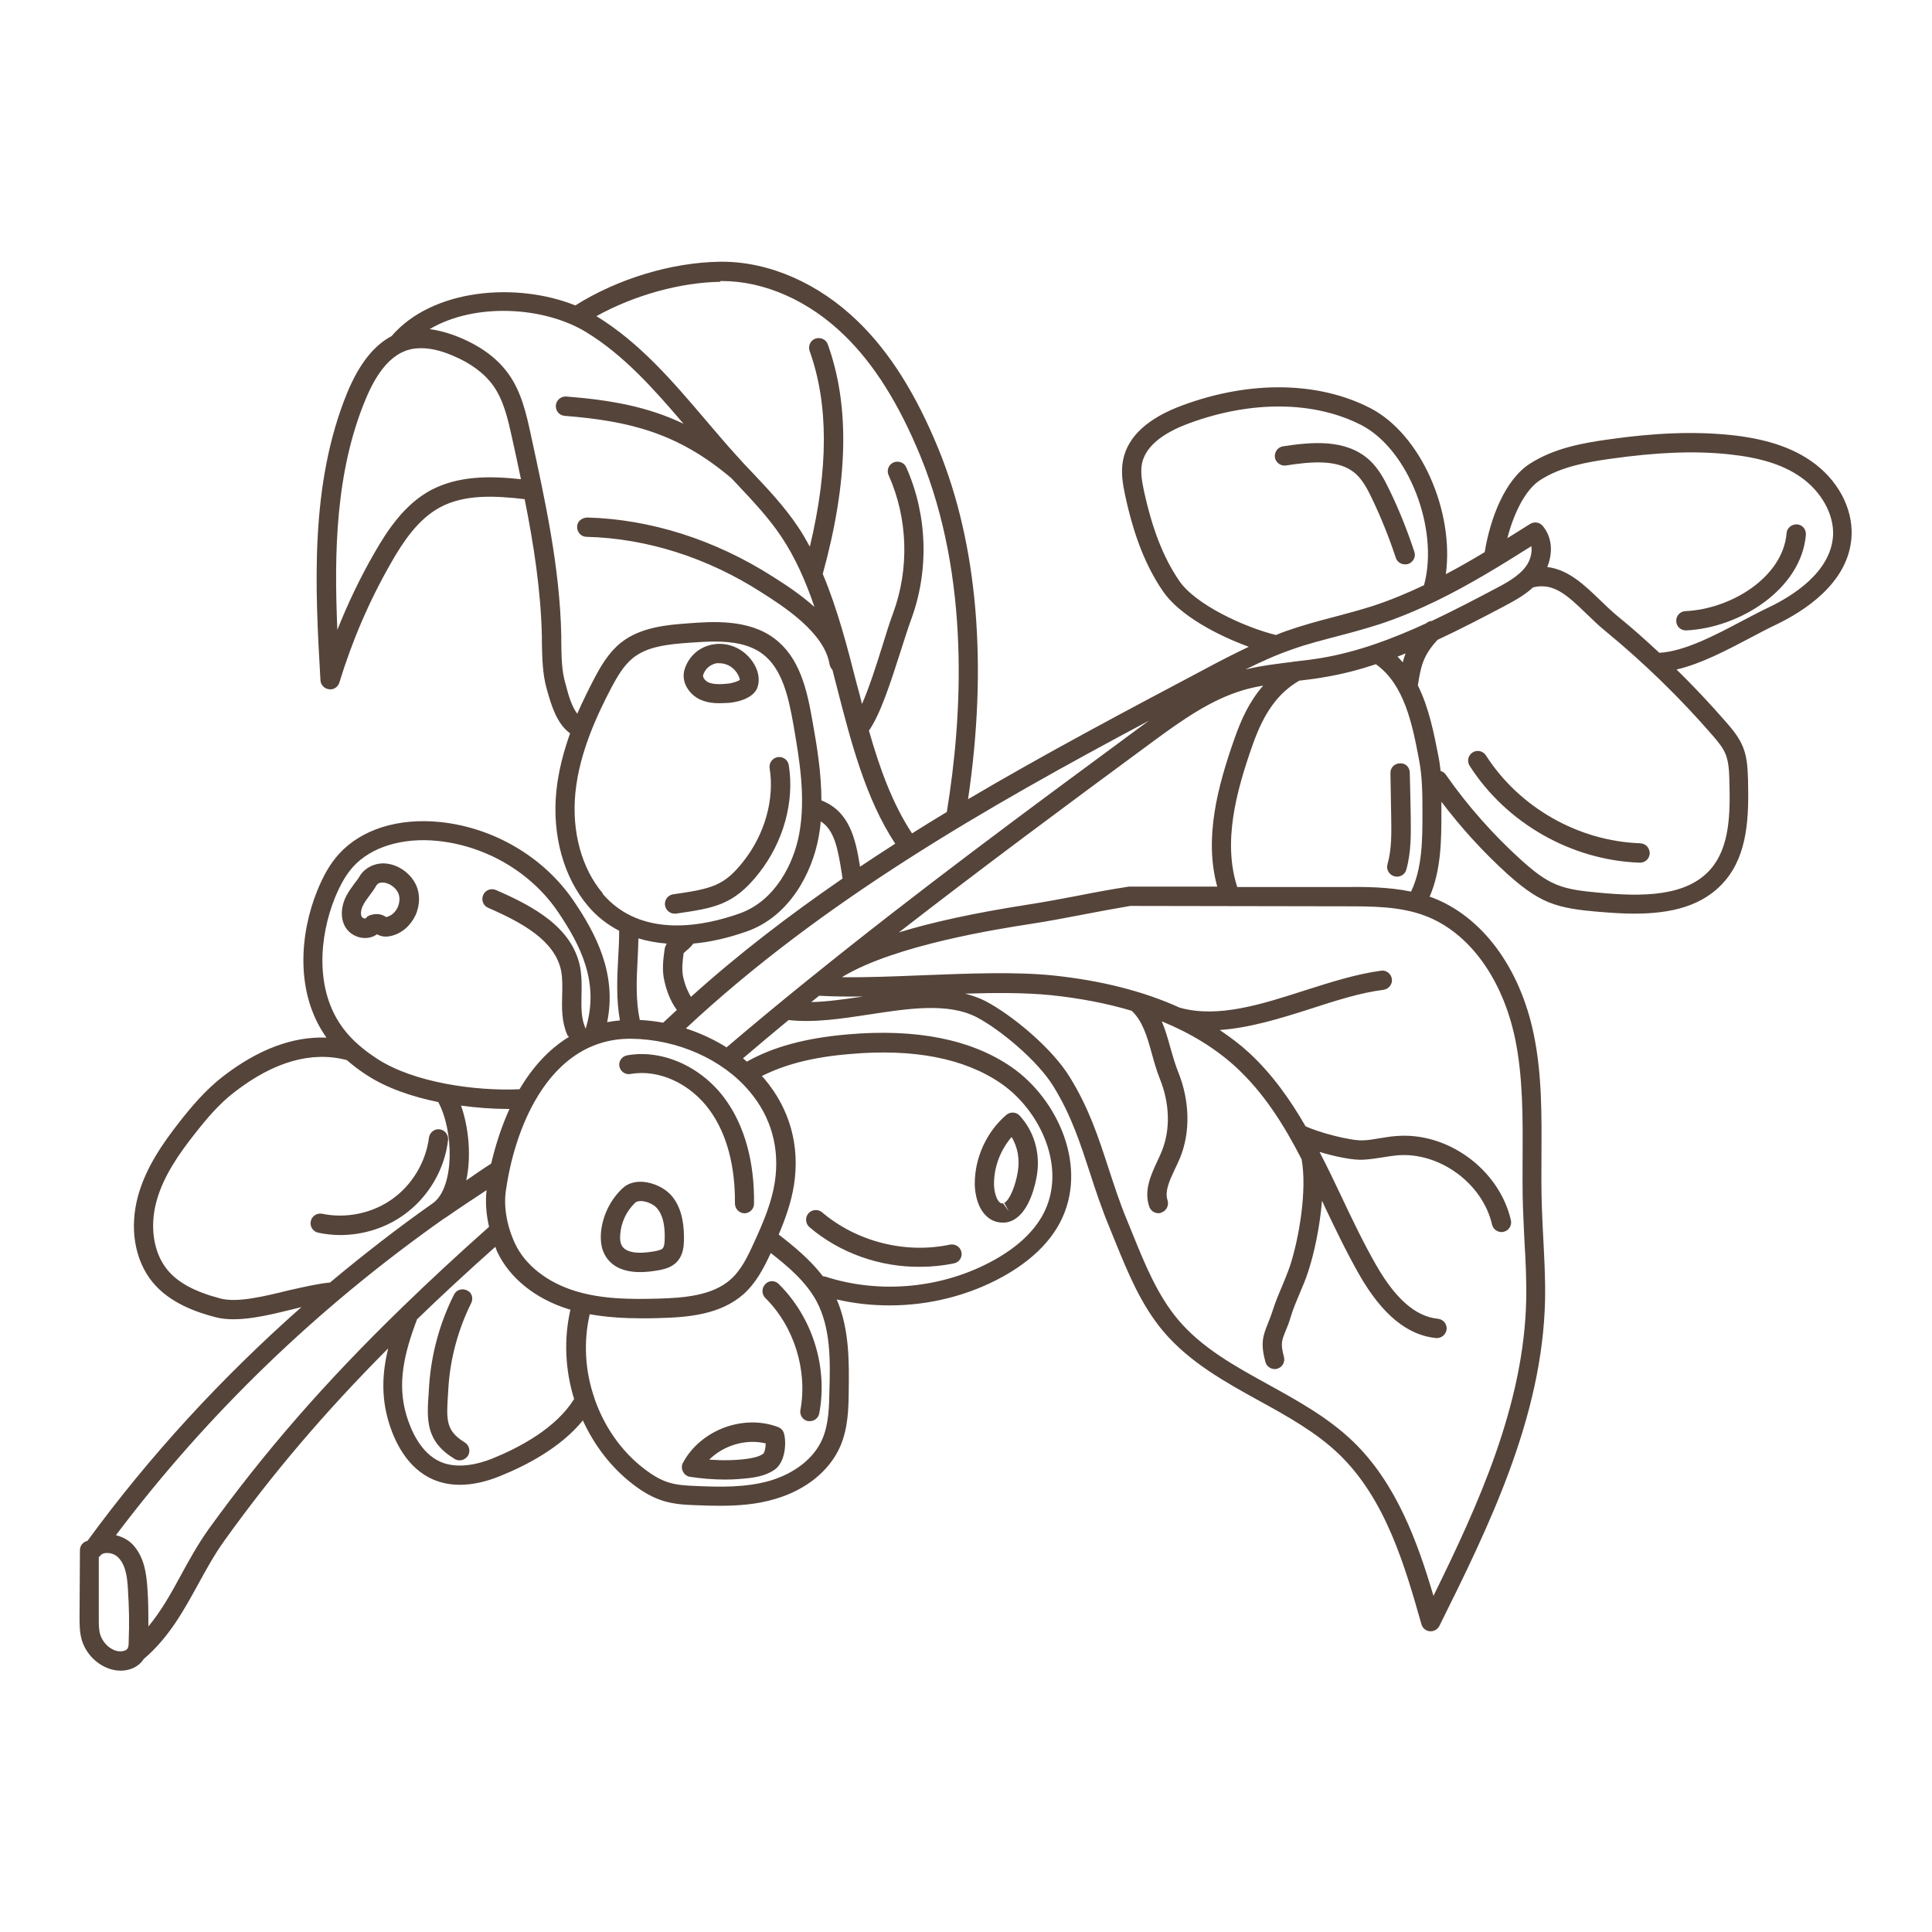 <?xml version="1.0" encoding="UTF-8"?> <svg xmlns="http://www.w3.org/2000/svg" viewBox="0 0 169.00 169.00" data-guides="{&quot;vertical&quot;:[],&quot;horizontal&quot;:[]}"><defs></defs><path fill="#55443a" stroke="none" fill-opacity="1" stroke-width="1" stroke-opacity="1" fill-rule="evenodd" id="tSvg181afa539d4" title="Path 1" d="M56.245 103.381C55.499 103.328 54.878 103.532 54.423 103.975C53.34 105.005 52.667 106.444 52.561 107.929C52.528 108.622 52.614 109.197 52.865 109.685C53.254 110.464 54.113 111.276 55.994 111.276C56.535 111.276 57.163 111.21 57.889 111.058C59.816 110.656 59.83 109.097 59.83 108.252C59.83 106.681 59.493 105.5 58.78 104.635C58.206 103.942 57.189 103.453 56.245 103.381ZM57.545 109.395C56.549 109.613 54.825 109.817 54.37 108.919C54.271 108.715 54.218 108.411 54.251 108.022C54.317 106.959 54.793 105.929 55.572 105.196C55.657 105.11 55.842 105.064 56.047 105.064C56.075 105.064 56.104 105.064 56.133 105.064C56.621 105.097 57.215 105.368 57.486 105.704C57.941 106.246 58.159 107.071 58.146 108.22C58.146 109.249 57.974 109.282 57.539 109.388C57.541 109.39 57.543 109.392 57.545 109.395Z"></path><path fill="#55443a" stroke="none" fill-opacity="1" stroke-width="1" stroke-opacity="1" fill-rule="evenodd" id="tSvg83c1e49d99" title="Path 2" d="M61.283 61.21C61.824 61.448 62.379 61.514 62.887 61.514C63.191 61.514 63.481 61.494 63.752 61.481C63.851 61.481 65.93 61.309 66.287 60.042C66.491 59.349 66.307 58.536 65.798 57.83C65.019 56.734 63.719 56.16 62.438 56.358C61.236 56.543 60.293 57.335 59.903 58.49C59.514 59.639 60.292 60.774 61.283 61.21ZM62.682 58.015C62.761 58.015 62.841 58.015 62.92 58.015C63.408 58.015 64.003 58.22 64.425 58.807C64.63 59.098 64.716 59.382 64.716 59.467C64.597 59.586 64.042 59.771 63.633 59.804C63.059 59.857 62.418 59.89 61.963 59.685C61.659 59.553 61.441 59.21 61.507 59.045C61.692 58.49 62.115 58.134 62.682 58.015Z"></path><path fill="#55443a" stroke="none" fill-opacity="1" stroke-width="1" stroke-opacity="1" fill-rule="evenodd" id="tSvgd214eb5386" title="Path 3" d="M31.892 82.051C31.91 82.051 31.927 82.051 31.945 82.051C32.334 82.051 32.691 81.932 32.975 81.728C33.265 81.879 33.615 81.998 34.176 81.879C35.107 81.675 35.899 81.001 36.341 80.071C36.764 79.14 36.764 78.077 36.308 77.245C35.754 76.229 34.638 75.535 33.523 75.522C32.73 75.522 31.918 75.912 31.476 76.618C31.344 76.856 31.172 77.074 31.001 77.291C30.75 77.628 30.512 77.965 30.308 78.341C29.799 79.318 29.766 80.355 30.222 81.114C30.558 81.668 31.219 82.045 31.892 82.051ZM31.793 79.127C31.945 78.836 32.15 78.572 32.347 78.302C32.552 78.031 32.737 77.78 32.902 77.49C32.968 77.371 33.107 77.199 33.443 77.199C33.45 77.199 33.456 77.199 33.463 77.199C33.971 77.199 34.546 77.569 34.797 78.044C35.001 78.414 34.981 78.889 34.797 79.344C34.592 79.8 34.222 80.124 33.78 80.222C33.476 80.018 33.067 79.853 32.427 80.038C32.242 80.091 32.103 80.17 31.984 80.341C31.918 80.374 31.733 80.308 31.661 80.222C31.509 79.985 31.562 79.549 31.793 79.127Z"></path><path fill="#55443a" stroke="none" fill-opacity="1" stroke-width="1" stroke-opacity="1" fill-rule="evenodd" id="tSvg1829fbb69d7" title="Path 4" d="M87.696 106.945C87.768 106.945 87.841 106.945 87.914 106.945C88.165 106.912 88.422 106.846 88.66 106.707C90.099 105.928 90.587 103.512 90.706 102.786C91.01 100.878 90.468 98.983 89.201 97.597C88.897 97.26 88.376 97.227 88.019 97.531C86.296 99.016 85.266 101.267 85.266 103.545C85.266 103.869 85.319 105.506 86.316 106.404C86.706 106.76 87.181 106.945 87.696 106.945ZM88.488 99.459C89.029 100.356 89.214 101.4 89.029 102.515C88.844 103.631 88.356 104.951 87.848 105.222C87.982 105.471 88.116 105.719 88.25 105.968C88.081 105.73 87.911 105.493 87.742 105.255C87.59 105.288 87.504 105.235 87.438 105.169C87.115 104.879 86.95 104.12 86.95 103.565C86.95 102.08 87.504 100.607 88.488 99.459Z"></path><path fill="#55443a" stroke="none" fill-opacity="1" stroke-width="1" stroke-opacity="1" fill-rule="evenodd" id="tSvg18045d82fc2" title="Path 5" d="M68.043 124.822C64.999 123.686 61.283 125.092 59.745 127.951C59.612 128.189 59.612 128.472 59.745 128.73C59.863 128.968 60.101 129.152 60.372 129.185C61.368 129.337 62.418 129.423 63.428 129.423C64.154 129.423 64.881 129.37 65.541 129.291C66.254 129.205 67.059 129.04 67.752 128.565C68.716 127.891 68.802 126.162 68.577 125.389C68.511 125.139 68.307 124.914 68.043 124.822ZM66.755 127.172C66.366 127.442 65.825 127.541 65.303 127.614C64.306 127.746 63.171 127.766 62.042 127.68C63.29 126.433 65.25 125.838 66.98 126.261C66.98 126.63 66.881 127.073 66.755 127.172Z"></path><path fill="#55443a" stroke="none" fill-opacity="1" stroke-width="1" stroke-opacity="1" fill-rule="evenodd" id="tSvg5f79bbbccc" title="Path 6" d="M140.64 38.447C138.475 38.751 135.973 39.194 133.86 40.54C131.616 41.96 130.348 45.392 129.873 48.297C128.757 48.97 127.629 49.617 126.473 50.225C127.219 44.732 124.295 37.972 119.845 35.688C115.33 33.371 109.368 33.272 103.487 35.437C100.43 36.553 98.667 38.157 98.245 40.217C98.027 41.299 98.212 42.329 98.416 43.306C99.176 46.858 100.225 49.525 101.73 51.723C103.15 53.803 106.477 55.578 109.236 56.575C107.916 57.202 106.635 57.862 105.381 58.536C98.489 62.187 91.491 65.89 84.679 69.91C86.401 58.265 85.543 47.69 82.078 39.24C80.117 34.461 77.833 30.823 75.067 28.137C71.634 24.79 67.31 22.895 63.171 22.895C63.102 22.895 63.034 22.895 62.966 22.895C58.721 22.961 54.041 24.38 50.324 26.717C45.201 24.657 37.834 25.232 34.249 29.404C32.691 30.229 31.424 31.84 30.394 34.302C27.067 42.382 27.568 51.473 28.031 59.5C28.05 59.903 28.367 60.246 28.777 60.292C29.199 60.358 29.569 60.088 29.688 59.698C30.803 56.047 32.322 52.516 34.216 49.221C35.246 47.413 36.566 45.419 38.474 44.389C40.62 43.221 43.294 43.359 45.894 43.663C46.687 47.637 47.314 51.657 47.4 55.698C47.4 55.889 47.4 56.081 47.4 56.272C47.432 57.572 47.452 58.939 47.822 60.259C47.84 60.321 47.857 60.383 47.875 60.444C48.231 61.692 48.7 63.303 49.868 64.148C49.314 65.706 48.852 67.409 48.667 69.185C48.278 73.053 49.294 76.737 51.453 79.272C52.212 80.17 53.123 80.876 54.16 81.417C54.16 82.21 54.127 83.008 54.074 83.801C53.975 85.59 53.902 87.431 54.226 89.26C53.836 89.293 53.48 89.346 53.11 89.412C53.975 85.207 52.146 81.688 50.152 78.764C47.551 74.961 43.188 72.393 38.494 71.905C34.824 71.535 31.602 72.545 29.641 74.71C28.895 75.536 28.288 76.572 27.733 77.958C26.261 81.609 25.753 86.831 28.559 90.765C25.621 90.647 22.578 91.782 19.482 94.178C17.976 95.347 16.742 96.812 15.732 98.1C14.246 99.994 12.774 102.107 12.081 104.589C11.302 107.414 11.777 110.233 13.349 112.161C14.867 114.003 17.217 114.795 18.841 115.218C19.33 115.35 19.871 115.402 20.445 115.402C22.049 115.402 23.891 114.947 25.7 114.504C25.938 114.452 26.156 114.386 26.373 114.333C19.376 120.519 13.091 127.344 7.652 134.785C7.282 134.871 6.992 135.188 6.992 135.597C6.981 137.551 6.97 139.505 6.958 141.459C6.958 142.067 6.958 142.747 7.143 143.42C7.467 144.536 8.312 145.467 9.375 145.903C9.744 146.054 10.154 146.14 10.556 146.14C11.348 146.14 12.127 145.817 12.57 145.124C14.768 143.249 16.049 140.918 17.303 138.634C18.016 137.334 18.742 136 19.653 134.733C23.812 128.937 28.354 123.576 33.952 117.952C33.444 120.064 33.345 122.078 33.952 124.223C34.474 126.045 35.589 128.428 37.907 129.425C38.619 129.729 39.392 129.881 40.237 129.881C41.3 129.881 42.481 129.63 43.703 129.135C46.053 128.19 49.063 126.619 50.984 124.249C51.981 126.415 53.433 128.342 55.328 129.808C56.292 130.554 57.15 131.023 58.035 131.293C58.932 131.564 59.81 131.63 60.807 131.663C61.52 131.696 62.246 131.716 62.972 131.716C64.577 131.716 66.221 131.597 67.805 131.122C70.472 130.343 72.538 128.686 73.482 126.56C74.195 124.936 74.228 123.18 74.242 121.609C74.275 119.193 74.308 116.248 73.192 113.667C74.71 114.024 76.268 114.189 77.82 114.189C81.285 114.189 84.751 113.324 87.755 111.654C90.085 110.353 91.742 108.782 92.706 106.973C95.274 102.121 92.521 96.14 88.501 93.354C84.989 90.918 80.137 89.954 74.136 90.483C70.432 90.806 67.627 91.578 65.329 92.866C65.211 92.767 65.112 92.681 64.993 92.575C66.326 91.44 67.647 90.331 68.98 89.228C71.192 89.479 73.647 89.109 76.044 88.74C79.444 88.218 82.936 87.677 85.458 88.991C87.59 90.126 90.778 92.813 92.132 95.005C93.703 97.54 94.495 100.009 95.34 102.59C95.829 104.108 96.357 105.699 97.05 107.369C97.208 107.759 97.367 108.148 97.525 108.538C98.641 111.278 99.79 114.116 101.75 116.447C104.034 119.153 107.144 120.876 110.147 122.533C112.616 123.887 115.165 125.306 117.158 127.234C121.212 131.155 122.888 136.971 124.341 142.087C124.44 142.424 124.73 142.661 125.067 142.694C125.096 142.694 125.124 142.694 125.153 142.694C125.476 142.694 125.76 142.51 125.912 142.219C130.157 133.67 134.956 123.986 135.154 113.641C135.187 111.885 135.088 110.129 135.002 108.419C134.95 107.442 134.903 106.479 134.87 105.495C134.817 104.023 134.837 102.557 134.837 101.085C134.857 97.619 134.89 94.021 134.177 90.542C132.976 84.627 129.615 80.112 125.186 78.475C125.153 78.475 125.1 78.455 125.054 78.442C126.084 76.078 126.084 73.352 126.084 71.127C126.084 70.795 126.084 70.463 126.084 70.13C127.826 72.428 129.767 74.56 131.9 76.488C132.949 77.418 134.098 78.362 135.465 78.924C136.798 79.465 138.27 79.617 139.571 79.736C140.706 79.835 141.855 79.92 142.951 79.92C146.08 79.92 148.965 79.313 150.892 77.049C152.906 74.686 152.985 71.385 152.906 68.209C152.873 67.311 152.853 66.301 152.464 65.338C152.127 64.512 151.585 63.852 151.011 63.192C149.625 61.601 148.173 60.05 146.654 58.564C148.786 58.076 151.051 56.874 153.111 55.792C153.903 55.369 154.668 54.967 155.355 54.643C157.718 53.508 161.745 51.026 161.963 46.906C162.095 44.437 160.729 41.902 158.379 40.298C156.603 39.083 154.371 38.37 151.401 38.053C148.239 37.73 144.812 37.849 140.64 38.447ZM103.124 50.766C101.757 48.753 100.793 46.27 100.067 42.943C99.896 42.151 99.744 41.286 99.896 40.54C100.199 39.101 101.605 37.906 104.068 37.008C109.508 35.015 114.987 35.081 119.073 37.18C123.212 39.312 125.899 46.27 124.566 51.189C123.113 51.882 121.608 52.509 120.07 53.011C118.954 53.367 117.806 53.671 116.67 53.974C115.284 54.331 113.865 54.721 112.478 55.209C112.188 55.308 111.904 55.427 111.613 55.546C108.979 54.905 104.563 52.925 103.124 50.766ZM113.046 56.8C114.366 56.325 115.766 55.975 117.119 55.618C118.288 55.315 119.45 54.991 120.618 54.621C122.374 54.047 124.051 53.334 125.688 52.542C128.56 51.142 131.299 49.452 133.953 47.776C134.052 48.37 133.834 49.076 133.465 49.565C132.804 50.443 131.689 51.037 130.712 51.545C128.923 52.489 127.094 53.44 125.239 54.318C125.054 54.318 124.883 54.404 124.731 54.535C121.826 55.869 118.816 57.005 115.654 57.546C114.861 57.678 114.049 57.783 113.237 57.869C113.204 57.869 113.152 57.869 113.118 57.889C111.752 58.061 110.333 58.226 108.946 58.562C110.28 57.902 111.653 57.275 113.046 56.8ZM122.242 57.44C122.48 57.354 122.717 57.255 122.955 57.15C122.856 57.401 122.77 57.671 122.704 57.942C122.552 57.77 122.414 57.586 122.242 57.44ZM108.722 60.378C109.296 60.206 109.89 60.074 110.498 59.975C109.263 61.375 108.557 62.999 108.016 64.524C106.497 68.815 105.309 73.33 106.477 77.555C103.903 77.555 101.328 77.555 98.754 77.555C97.182 77.793 95.743 78.064 94.311 78.347C92.891 78.618 91.472 78.889 89.934 79.126C85.353 79.839 81.616 80.645 78.626 81.562C85.828 75.971 93.123 70.558 100.714 64.966C103.552 62.873 105.936 61.216 108.722 60.378ZM62.992 24.584C63.049 24.584 63.107 24.584 63.164 24.584C66.867 24.584 70.769 26.307 73.878 29.35C76.466 31.865 78.625 35.318 80.506 39.88C84.883 50.574 84.19 62.642 82.823 71.026C81.807 71.634 80.797 72.261 79.78 72.901C78.07 70.314 76.941 67.191 76.01 63.91C77.04 62.438 77.951 59.553 78.783 56.965C79.12 55.915 79.423 54.952 79.694 54.212C81.285 49.921 81.133 45.049 79.272 40.877C79.087 40.455 78.578 40.27 78.156 40.455C77.733 40.639 77.529 41.148 77.733 41.57C79.423 45.353 79.555 49.749 78.123 53.638C77.832 54.397 77.529 55.394 77.192 56.477C76.684 58.1 76.043 60.127 75.403 61.58C75.251 60.972 75.099 60.378 74.928 59.771C74.103 56.523 73.238 53.215 71.97 50.205C74.201 42.092 74.353 35.517 72.412 30.129C72.261 29.687 71.772 29.469 71.33 29.621C70.888 29.773 70.67 30.262 70.822 30.704C72.478 35.331 72.478 40.943 70.841 47.822C70.505 47.214 70.168 46.607 69.778 46.046C68.61 44.303 67.158 42.765 65.771 41.299C65.329 40.844 64.906 40.388 64.484 39.913C63.52 38.863 62.609 37.768 61.678 36.685C58.873 33.391 55.968 29.978 52.179 27.661C52.172 27.661 52.165 27.661 52.159 27.661C55.44 25.839 59.473 24.703 63.025 24.65C63.014 24.628 63.003 24.606 62.992 24.584ZM37.676 42.883C35.392 44.118 33.907 46.349 32.758 48.356C31.51 50.521 30.427 52.785 29.51 55.096C29.219 48.402 29.338 41.272 31.979 34.934C32.877 32.769 33.919 31.422 35.187 30.808C35.372 30.723 35.577 30.637 35.781 30.59C36.118 30.491 36.474 30.459 36.864 30.459C37.656 30.459 38.554 30.663 39.55 31.086C41.155 31.746 42.356 32.644 43.135 33.72C44.066 35.02 44.436 36.697 44.792 38.301C45.063 39.503 45.314 40.704 45.571 41.919C42.864 41.628 40.112 41.595 37.676 42.883ZM49.506 59.956C49.488 59.894 49.471 59.832 49.453 59.771C49.13 58.655 49.117 57.473 49.097 56.219C49.097 56.021 49.097 55.823 49.097 55.625C48.978 49.591 47.658 43.663 46.41 37.914C46.04 36.224 45.618 34.296 44.482 32.712C43.519 31.358 42.079 30.295 40.172 29.503C39.261 29.134 38.396 28.896 37.584 28.79C41.518 26.46 47.552 26.797 51.255 29.041C54.583 31.068 57.237 34.078 59.791 37.069C56.649 35.563 53.401 34.989 49.533 34.685C49.09 34.653 48.655 34.989 48.622 35.464C48.589 35.94 48.925 36.343 49.401 36.376C55.098 36.831 59.323 37.881 63.983 41.835C64.155 42.02 64.34 42.205 64.505 42.389C65.858 43.829 67.245 45.294 68.34 46.938C69.555 48.747 70.486 50.859 71.245 53.091C70.129 52.094 68.842 51.216 67.575 50.424C62.538 47.215 56.926 45.42 51.348 45.268C50.84 45.321 50.483 45.624 50.483 46.093C50.483 46.568 50.84 46.958 51.308 46.958C56.583 47.09 61.891 48.78 66.65 51.843C68.558 53.058 72.123 55.342 72.565 58.114C72.598 58.299 72.697 58.471 72.816 58.59C72.948 59.111 73.087 59.639 73.219 60.161C74.453 64.96 75.734 69.898 78.309 73.8C77.279 74.46 76.249 75.133 75.232 75.813C74.843 73.377 74.321 70.981 71.852 70.017C71.852 67.601 71.45 65.198 71.06 63.019C70.585 60.299 69.945 57.507 67.746 55.856C65.462 54.134 62.306 54.371 60.227 54.523C58.451 54.655 56.035 54.827 54.279 56.246C53.216 57.111 52.536 58.306 51.982 59.355C51.526 60.233 51.005 61.263 50.496 62.431C50.021 61.824 49.717 60.808 49.506 59.956ZM65.561 95.466C67.469 97.71 68.228 100.47 67.773 103.427C67.502 105.17 66.796 106.86 66.016 108.563C65.409 109.917 64.835 111.098 63.904 111.924C62.3 113.343 59.831 113.528 57.633 113.594C55.23 113.66 52.694 113.66 50.331 112.933C47.849 112.174 45.921 110.649 45.043 108.761C44.33 107.223 44.047 105.566 44.251 104.133C44.641 101.447 45.453 98.707 46.733 96.41C46.733 96.41 46.733 96.39 46.753 96.377C48.542 93.182 51.282 90.864 55.117 90.864C55.161 90.864 55.206 90.864 55.249 90.864C59.27 90.917 63.224 92.673 65.561 95.466ZM42.964 101.784C42.218 102.259 41.512 102.76 40.785 103.256C41.241 101.143 41.003 98.628 40.33 96.713C41.716 96.898 43.083 97.004 44.383 97.004C44.445 97.004 44.507 97.004 44.568 97.004C43.875 98.522 43.353 100.146 42.964 101.784ZM60.439 87.201C60.221 86.844 59.93 86.237 59.765 85.478C59.613 84.817 59.712 84.058 59.798 83.385C59.831 83.332 59.97 83.233 60.049 83.147C60.234 82.996 60.452 82.811 60.643 82.54C62.129 82.408 63.687 82.051 65.324 81.477C69.093 80.144 71.034 76.341 71.609 73.232C71.694 72.776 71.76 72.301 71.793 71.845C72.962 72.605 73.279 74.11 73.635 76.407C73.657 76.555 73.679 76.702 73.701 76.849C69.087 80.025 64.624 83.424 60.439 87.201ZM52.735 78.156C50.873 75.958 49.995 72.75 50.332 69.337C50.688 65.752 52.312 62.392 53.474 60.16C53.982 59.217 54.537 58.233 55.349 57.573C56.596 56.556 58.359 56.358 60.353 56.219C61.079 56.167 61.805 56.12 62.498 56.12C64.122 56.12 65.588 56.358 66.723 57.216C68.413 58.504 68.968 60.933 69.39 63.316C69.912 66.326 70.506 69.72 69.912 72.935C69.423 75.569 67.799 78.797 64.71 79.899C61.686 80.982 56.128 82.183 52.708 78.176C52.717 78.17 52.726 78.163 52.735 78.156ZM58.313 82.566C58.227 82.718 58.141 82.89 58.128 83.108C58.009 83.953 57.89 84.897 58.128 85.861C58.26 86.455 58.603 87.57 59.211 88.343C58.808 88.712 58.399 89.089 58.009 89.458C57.336 89.34 56.656 89.254 55.963 89.221C55.606 87.511 55.672 85.742 55.778 83.86C55.811 83.266 55.831 82.679 55.844 82.084C56.623 82.322 57.468 82.474 58.326 82.54C58.322 82.549 58.317 82.558 58.313 82.566ZM29.279 78.579C29.767 77.377 30.276 76.499 30.883 75.826C32.454 74.083 35.227 73.238 38.316 73.562C42.521 74.004 46.43 76.302 48.76 79.695C50.787 82.672 52.463 85.966 51.242 89.934C51.222 89.934 51.209 89.954 51.189 89.954C51.189 89.921 51.189 89.868 51.17 89.835C50.833 89.043 50.846 88.079 50.866 87.082C50.886 86.257 50.899 85.392 50.734 84.527C50.021 81.147 46.78 79.325 43.38 77.853C42.957 77.668 42.449 77.853 42.264 78.295C42.079 78.718 42.264 79.226 42.706 79.411C45.684 80.711 48.522 82.269 49.077 84.884C49.209 85.557 49.196 86.283 49.176 87.049C49.143 88.198 49.123 89.366 49.618 90.515C49.651 90.6 49.717 90.633 49.77 90.7C47.994 91.782 46.562 93.386 45.446 95.281C41.591 95.453 36.217 94.707 33.008 92.627C31.741 91.802 30.777 90.957 30.071 90.026C27.47 86.626 27.958 81.88 29.279 78.579ZM25.272 112.867C23.159 113.389 20.743 113.983 19.258 113.58C17.026 112.986 15.554 112.194 14.643 111.078C13.428 109.606 13.072 107.296 13.699 105.044C14.306 102.846 15.68 100.905 17.059 99.149C18.003 97.948 19.152 96.561 20.525 95.518C23.971 92.852 27.285 91.921 30.342 92.733C30.863 93.188 31.438 93.63 32.098 94.053C33.807 95.169 36.019 95.928 38.336 96.403C39.703 98.938 39.755 103.757 37.947 105.19C34.804 107.401 31.781 109.751 28.869 112.187C27.807 112.286 26.585 112.577 25.272 112.867ZM10.009 144.35C9.415 144.113 8.946 143.571 8.761 142.964C8.629 142.522 8.642 142 8.642 141.459C8.642 139.707 8.642 137.956 8.642 136.204C8.642 136.204 8.741 136.138 8.774 136.085C8.906 135.9 9.144 135.847 9.316 135.847C9.791 135.828 10.181 136.032 10.431 136.336C11.025 137.009 11.144 138.092 11.191 139.043C11.29 140.528 11.323 142.053 11.257 143.571C11.257 143.776 11.257 144.027 11.171 144.179C11.039 144.449 10.458 144.535 10.009 144.35ZM18.254 133.755C17.29 135.108 16.531 136.495 15.805 137.828C14.94 139.419 14.095 140.937 12.979 142.271C12.979 141.136 12.979 140.026 12.894 138.924C12.808 137.604 12.603 136.257 11.712 135.22C11.309 134.745 10.748 134.441 10.141 134.29C18.102 123.727 27.734 114.412 38.891 106.557C38.902 106.557 38.913 106.557 38.924 106.557C38.957 106.537 38.977 106.504 39.01 106.491C40.178 105.679 41.373 104.887 42.562 104.108C42.443 105.137 42.529 106.22 42.779 107.316C40.06 109.732 37.558 112.049 35.227 114.313C35.194 114.333 35.174 114.366 35.161 114.379C28.368 120.968 23.08 127.074 18.254 133.755ZM43.063 127.589C41.829 128.078 40.04 128.52 38.548 127.88C36.739 127.101 35.894 124.955 35.538 123.754C34.745 121.034 35.333 118.433 36.482 115.403C38.594 113.356 40.878 111.244 43.328 109.065C43.38 109.197 43.427 109.336 43.479 109.468C44.562 111.798 46.859 113.64 49.797 114.538C49.83 114.538 49.863 114.538 49.896 114.571C49.302 117.159 49.441 119.859 50.22 122.38C48.629 124.935 45.473 126.606 43.063 127.589ZM72.552 121.608C72.532 123.007 72.499 124.599 71.925 125.899C71.199 127.569 69.509 128.89 67.33 129.53C65.27 130.124 63.006 130.084 60.861 129.985C59.983 129.952 59.204 129.9 58.511 129.682C57.818 129.477 57.144 129.088 56.346 128.48C54.299 126.909 52.814 124.711 51.989 122.294C51.989 122.288 51.989 122.281 51.989 122.275C51.176 119.925 51.025 117.39 51.586 114.96C53.091 115.231 54.609 115.317 56.048 115.317C56.603 115.317 57.164 115.317 57.686 115.297C60.168 115.231 63.006 115.006 65.04 113.204C66.122 112.24 66.796 110.96 67.423 109.606C68.941 110.788 70.513 112.122 71.43 113.831C72.678 116.181 72.632 119.073 72.552 121.608ZM74.295 92.205C79.906 91.697 84.369 92.575 87.564 94.773C90.997 97.137 93.38 102.194 91.248 106.214C90.436 107.732 89.003 109.085 86.957 110.221C82.527 112.69 77.021 113.231 72.202 111.673C72.136 111.653 72.05 111.653 71.984 111.64C70.869 110.188 69.469 109.039 68.116 107.99C68.71 106.59 69.212 105.164 69.449 103.679C69.991 100.233 69.093 97.005 66.862 94.364C66.796 94.278 66.71 94.212 66.644 94.126C68.657 93.11 71.106 92.469 74.295 92.205ZM59.996 89.961C71.925 78.824 86.243 70.644 100.504 63.039C100.2 63.257 99.896 63.481 99.606 63.699C89.703 71.001 80.223 77.998 70.842 85.583C70.809 85.603 70.789 85.616 70.756 85.649C68.353 87.59 65.957 89.57 63.554 91.617C62.458 90.924 61.237 90.369 59.996 89.961ZM71.654 87.103C72.856 87.168 74.137 87.188 75.477 87.168C73.886 87.406 72.387 87.624 70.961 87.657C71.199 87.472 71.417 87.287 71.654 87.103ZM132.547 90.925C133.22 94.239 133.207 97.751 133.187 101.131C133.187 102.616 133.167 104.121 133.22 105.607C133.253 106.603 133.306 107.587 133.352 108.584C133.451 110.254 133.537 111.984 133.504 113.674C133.319 122.883 129.279 131.689 125.391 139.598C124.024 134.97 122.162 129.749 118.34 126.078C116.175 123.999 113.541 122.546 110.973 121.127C107.963 119.47 105.124 117.899 103.044 115.43C101.255 113.298 100.153 110.597 99.09 107.977C98.931 107.587 98.773 107.198 98.615 106.808C97.941 105.204 97.446 103.646 96.958 102.161C96.08 99.474 95.248 96.919 93.578 94.219C92.04 91.704 88.574 88.826 86.243 87.591C85.669 87.287 85.042 87.083 84.421 86.918C87.108 86.832 89.709 86.832 91.927 87.05C94.495 87.32 96.846 87.776 98.991 88.416C99.955 89.314 100.344 90.68 100.747 92.133C100.952 92.879 101.17 93.651 101.46 94.377C102.325 96.523 102.391 98.807 101.632 100.682C101.513 100.972 101.381 101.276 101.242 101.56C100.688 102.761 100.041 104.115 100.529 105.547C100.648 105.904 100.985 106.122 101.322 106.122C101.407 106.122 101.506 106.122 101.592 106.069C102.034 105.917 102.266 105.442 102.133 105.006C101.863 104.214 102.305 103.263 102.774 102.266C102.926 101.943 103.078 101.626 103.216 101.302C104.147 99.038 104.081 96.265 103.044 93.73C102.794 93.09 102.589 92.397 102.384 91.671C102.166 90.878 101.942 90.08 101.625 89.34C104.14 90.37 106.325 91.704 108.114 93.347C110.564 95.612 112.306 98.385 113.858 101.408C114.346 104.095 113.64 108.3 112.841 110.736C112.636 111.343 112.386 111.918 112.148 112.512C111.857 113.185 111.574 113.878 111.336 114.604C111.184 115.113 111.012 115.482 110.894 115.806C110.471 116.856 110.253 117.516 110.689 119.133C110.788 119.503 111.131 119.76 111.501 119.76C111.567 119.76 111.653 119.76 111.719 119.727C112.174 119.609 112.432 119.133 112.313 118.698C112.009 117.549 112.108 117.278 112.445 116.453C112.597 116.097 112.769 115.674 112.933 115.1C113.138 114.439 113.409 113.799 113.68 113.159C113.95 112.532 114.221 111.891 114.425 111.251C114.947 109.68 115.455 107.33 115.64 105.032C115.706 105.164 115.772 105.303 115.825 105.435C116.789 107.462 117.786 109.541 118.901 111.502C120.895 114.981 123.093 116.79 125.609 117.047C125.637 117.047 125.666 117.047 125.694 117.047C126.117 117.047 126.487 116.724 126.539 116.288C126.592 115.812 126.249 115.41 125.78 115.357C123.853 115.172 122.077 113.634 120.374 110.657C119.278 108.749 118.294 106.683 117.35 104.689C116.743 103.402 116.115 102.088 115.442 100.801C115.442 100.79 115.442 100.779 115.442 100.768C116.842 101.19 118.433 101.514 119.311 101.441C119.865 101.408 120.407 101.322 120.968 101.236C121.37 101.17 121.78 101.104 122.182 101.065C125.899 100.728 129.688 103.514 130.514 107.112C130.599 107.501 130.956 107.772 131.339 107.772C131.405 107.772 131.458 107.772 131.524 107.752C131.979 107.653 132.27 107.198 132.164 106.736C131.134 102.273 126.586 98.959 122.044 99.381C121.588 99.414 121.146 99.5 120.691 99.566C120.202 99.652 119.713 99.738 119.218 99.751C118.156 99.804 115.33 99.058 114.201 98.516C112.835 96.153 111.263 93.935 109.23 92.06C108.451 91.347 107.593 90.707 106.695 90.099C109.329 89.915 112.016 89.083 114.656 88.238C116.888 87.512 119 86.838 121.027 86.581C121.483 86.515 121.819 86.092 121.753 85.637C121.687 85.161 121.245 84.844 120.809 84.91C118.644 85.201 116.366 85.927 114.148 86.633C110.412 87.835 106.563 89.083 103.229 88.152C103.223 88.152 103.216 88.152 103.209 88.152C100.047 86.713 96.35 85.769 92.106 85.326C88.792 84.99 84.738 85.155 80.817 85.306C78.282 85.406 75.866 85.511 73.654 85.478C73.687 85.458 73.72 85.425 73.753 85.412C78.368 82.659 87.24 81.273 90.165 80.817C91.736 80.58 93.175 80.296 94.608 80.025C96.027 79.754 97.446 79.484 98.865 79.246C105.135 79.257 111.404 79.268 117.674 79.279C120.024 79.279 122.44 79.279 124.618 80.091C128.487 81.53 131.444 85.584 132.547 90.925ZM117.693 77.59C114.538 77.59 111.382 77.59 108.226 77.59C106.959 73.668 108.108 69.291 109.593 65.1C110.59 62.294 111.805 60.624 113.646 59.541C114.425 59.455 115.184 59.356 115.944 59.217C117.449 58.967 118.921 58.577 120.353 58.102C122.856 59.878 123.549 63.376 124.136 66.499C124.427 68.004 124.427 69.608 124.427 71.147C124.427 73.391 124.427 75.913 123.43 77.992C121.489 77.59 119.495 77.57 117.693 77.59ZM150.952 65.997C151.223 66.671 151.256 67.502 151.276 68.281C151.362 71.239 151.296 74.064 149.672 75.986C147.559 78.454 143.671 78.454 139.782 78.078C138.548 77.959 137.267 77.841 136.165 77.385C135.029 76.93 134.019 76.085 133.089 75.253C130.606 73.008 128.375 70.486 126.46 67.747C126.342 67.575 126.19 67.496 126.018 67.443C125.965 67.021 125.919 66.618 125.833 66.195C125.444 64.202 125.008 61.918 124.025 59.957C124.295 58.181 124.533 57.29 125.748 55.97C127.708 55.059 129.616 54.062 131.511 53.065C132.336 52.623 133.3 52.121 134.112 51.375C135.855 50.972 136.983 51.949 138.779 53.692C139.32 54.214 139.875 54.755 140.489 55.25C143.836 58.003 146.978 61.066 149.817 64.34C150.305 64.915 150.748 65.436 150.952 65.997ZM160.346 46.833C160.161 50.081 156.729 52.173 154.702 53.137C153.989 53.474 153.197 53.896 152.385 54.319C150.002 55.586 147.315 56.986 145.15 57.105C143.968 56.009 142.786 54.939 141.532 53.929C140.958 53.454 140.436 52.952 139.928 52.457C138.575 51.157 137.188 49.823 135.346 49.599C135.822 48.43 135.822 47.044 134.944 46.001C134.673 45.677 134.198 45.611 133.848 45.829C133.188 46.252 132.528 46.654 131.854 47.077C132.409 44.931 133.412 42.819 134.759 41.974C136.581 40.806 138.865 40.416 140.879 40.132C144.952 39.558 148.266 39.419 151.269 39.743C153.976 40.033 155.937 40.641 157.475 41.703C159.317 42.971 160.433 44.984 160.346 46.833Z"></path><path fill="#55443a" stroke="none" fill-opacity="1" stroke-width="1" stroke-opacity="1" fill-rule="evenodd" id="tSvgb8ff86e793" title="Path 7" d="M59.13 79.918C62.49 79.43 64.18 79.172 66.365 76.406C68.53 73.667 69.507 70.135 68.999 66.94C68.933 66.484 68.51 66.161 68.035 66.227C67.58 66.293 67.256 66.735 67.322 67.191C67.764 69.91 66.9 72.974 65.038 75.337C63.348 77.482 62.298 77.74 58.885 78.228C58.43 78.294 58.106 78.717 58.172 79.192C58.238 79.615 58.595 79.918 58.998 79.918C59.037 79.918 59.077 79.918 59.13 79.918Z"></path><path fill="#55443a" stroke="none" fill-opacity="1" stroke-width="1" stroke-opacity="1" fill-rule="evenodd" id="tSvg174b081917d" title="Path 8" d="M39.193 99.73C39.246 99.275 38.922 98.852 38.467 98.786C38.011 98.72 37.589 99.057 37.523 99.512C37.252 101.645 36.05 103.652 34.314 104.886C32.572 106.134 30.274 106.609 28.181 106.173C27.739 106.088 27.27 106.358 27.185 106.834C27.086 107.289 27.389 107.745 27.845 107.83C28.472 107.962 29.112 108.035 29.753 108.035C31.733 108.035 33.707 107.428 35.311 106.279C37.444 104.761 38.896 102.325 39.193 99.73Z"></path><path fill="#55443a" stroke="none" fill-opacity="1" stroke-width="1" stroke-opacity="1" fill-rule="evenodd" id="tSvg1913ea7a90c" title="Path 9" d="M40.851 112.873C40.428 112.669 39.92 112.821 39.715 113.243C38.468 115.712 37.721 118.465 37.537 121.218C37.526 121.403 37.515 121.588 37.504 121.772C37.332 124.175 37.2 126.064 39.768 127.621C39.9 127.707 40.058 127.74 40.21 127.74C40.501 127.74 40.765 127.588 40.936 127.338C41.174 126.935 41.055 126.427 40.646 126.169C38.976 125.152 39.042 124.189 39.194 121.891C39.205 121.7 39.215 121.508 39.227 121.317C39.398 118.782 40.091 116.247 41.22 113.983C41.425 113.56 41.273 113.052 40.851 112.873Z"></path><path fill="#55443a" stroke="none" fill-opacity="1" stroke-width="1" stroke-opacity="1" fill-rule="evenodd" id="tSvg115bb7b81" title="Path 10" d="M54.18 93.273C54.266 93.728 54.701 94.032 55.157 93.946C57.626 93.504 60.431 94.791 62.121 97.174C63.574 99.201 64.32 102.007 64.287 105.268C64.287 105.743 64.656 106.113 65.112 106.133C65.567 106.133 65.957 105.763 65.957 105.308C66.01 101.677 65.145 98.528 63.488 96.217C61.428 93.326 57.943 91.755 54.853 92.316C54.398 92.401 54.094 92.837 54.18 93.273Z"></path><path fill="#55443a" stroke="none" fill-opacity="1" stroke-width="1" stroke-opacity="1" fill-rule="evenodd" id="tSvg158e7153335" title="Path 11" d="M80.48 110.813C81.476 110.813 82.473 110.714 83.457 110.51C83.912 110.411 84.203 109.968 84.097 109.513C83.998 109.057 83.543 108.787 83.1 108.872C79.212 109.698 74.941 108.622 71.911 106.047C71.554 105.743 71.013 105.796 70.709 106.146C70.406 106.502 70.458 107.044 70.808 107.347C73.462 109.612 76.974 110.846 80.48 110.813Z"></path><path fill="#55443a" stroke="none" fill-opacity="1" stroke-width="1" stroke-opacity="1" fill-rule="evenodd" id="tSvg4a34c5616f" title="Path 12" d="M66.939 112.333C66.616 112.669 66.616 113.197 66.939 113.534C69.454 116.016 70.656 119.852 70.016 123.338C69.93 123.793 70.233 124.235 70.689 124.314C70.74 124.314 70.79 124.314 70.841 124.314C71.243 124.314 71.6 124.024 71.666 123.621C72.425 119.548 71.059 115.224 68.114 112.313C67.778 111.976 67.249 111.989 66.939 112.333Z"></path><path fill="#55443a" stroke="none" fill-opacity="1" stroke-width="1" stroke-opacity="1" fill-rule="evenodd" id="tSvg753bc4f294" title="Path 13" d="M123.318 67.6C123.318 67.125 122.961 66.735 122.453 66.775C121.978 66.775 121.608 67.164 121.628 67.64C121.65 68.918 121.672 70.197 121.694 71.475C121.713 72.861 121.746 74.281 121.37 75.601C121.238 76.056 121.502 76.512 121.964 76.651C122.03 76.671 122.116 76.684 122.202 76.684C122.572 76.684 122.915 76.446 123.014 76.076C123.456 74.518 123.417 72.901 123.403 71.462C123.381 70.183 123.359 68.905 123.318 67.6Z"></path><path fill="#55443a" stroke="none" fill-opacity="1" stroke-width="1" stroke-opacity="1" fill-rule="evenodd" id="tSvgcb078a9847" title="Path 14" d="M143.478 73.765C138.071 73.58 132.895 70.636 129.977 66.074C129.726 65.685 129.198 65.566 128.809 65.823C128.419 66.074 128.301 66.602 128.558 66.992C131.766 72.009 137.464 75.257 143.431 75.462C143.442 75.462 143.453 75.462 143.464 75.462C143.92 75.462 144.29 75.105 144.309 74.65C144.309 74.174 143.953 73.785 143.497 73.772C143.491 73.769 143.484 73.767 143.478 73.765Z"></path><path fill="#55443a" stroke="none" fill-opacity="1" stroke-width="1" stroke-opacity="1" fill-rule="evenodd" id="tSvg14c1185638e" title="Path 15" d="M146.628 54.35C146.648 54.806 147.017 55.143 147.473 55.143C147.49 55.143 147.508 55.143 147.526 55.143C152.259 54.905 157.58 51.492 157.969 46.778C158.002 46.303 157.666 45.9 157.19 45.867C156.735 45.848 156.312 46.171 156.279 46.646C155.956 50.482 151.447 53.274 147.427 53.459C146.951 53.479 146.601 53.882 146.628 54.35Z"></path><path fill="#55443a" stroke="none" fill-opacity="1" stroke-width="1" stroke-opacity="1" fill-rule="evenodd" id="tSvgd1d6a49768" title="Path 16" d="M118.604 41.457C119.212 42.012 119.634 42.811 120.004 43.59C120.816 45.28 121.509 47.022 122.097 48.792C122.215 49.148 122.539 49.366 122.908 49.366C122.994 49.366 123.08 49.366 123.179 49.333C123.621 49.181 123.872 48.706 123.72 48.27C123.113 46.428 122.387 44.6 121.542 42.864C121.119 41.986 120.598 40.969 119.753 40.21C117.706 38.388 114.802 38.652 112.234 39.041C111.778 39.107 111.455 39.55 111.521 40.005C111.587 40.461 112.029 40.784 112.484 40.718C114.663 40.381 117.132 40.124 118.604 41.457Z"></path></svg> 